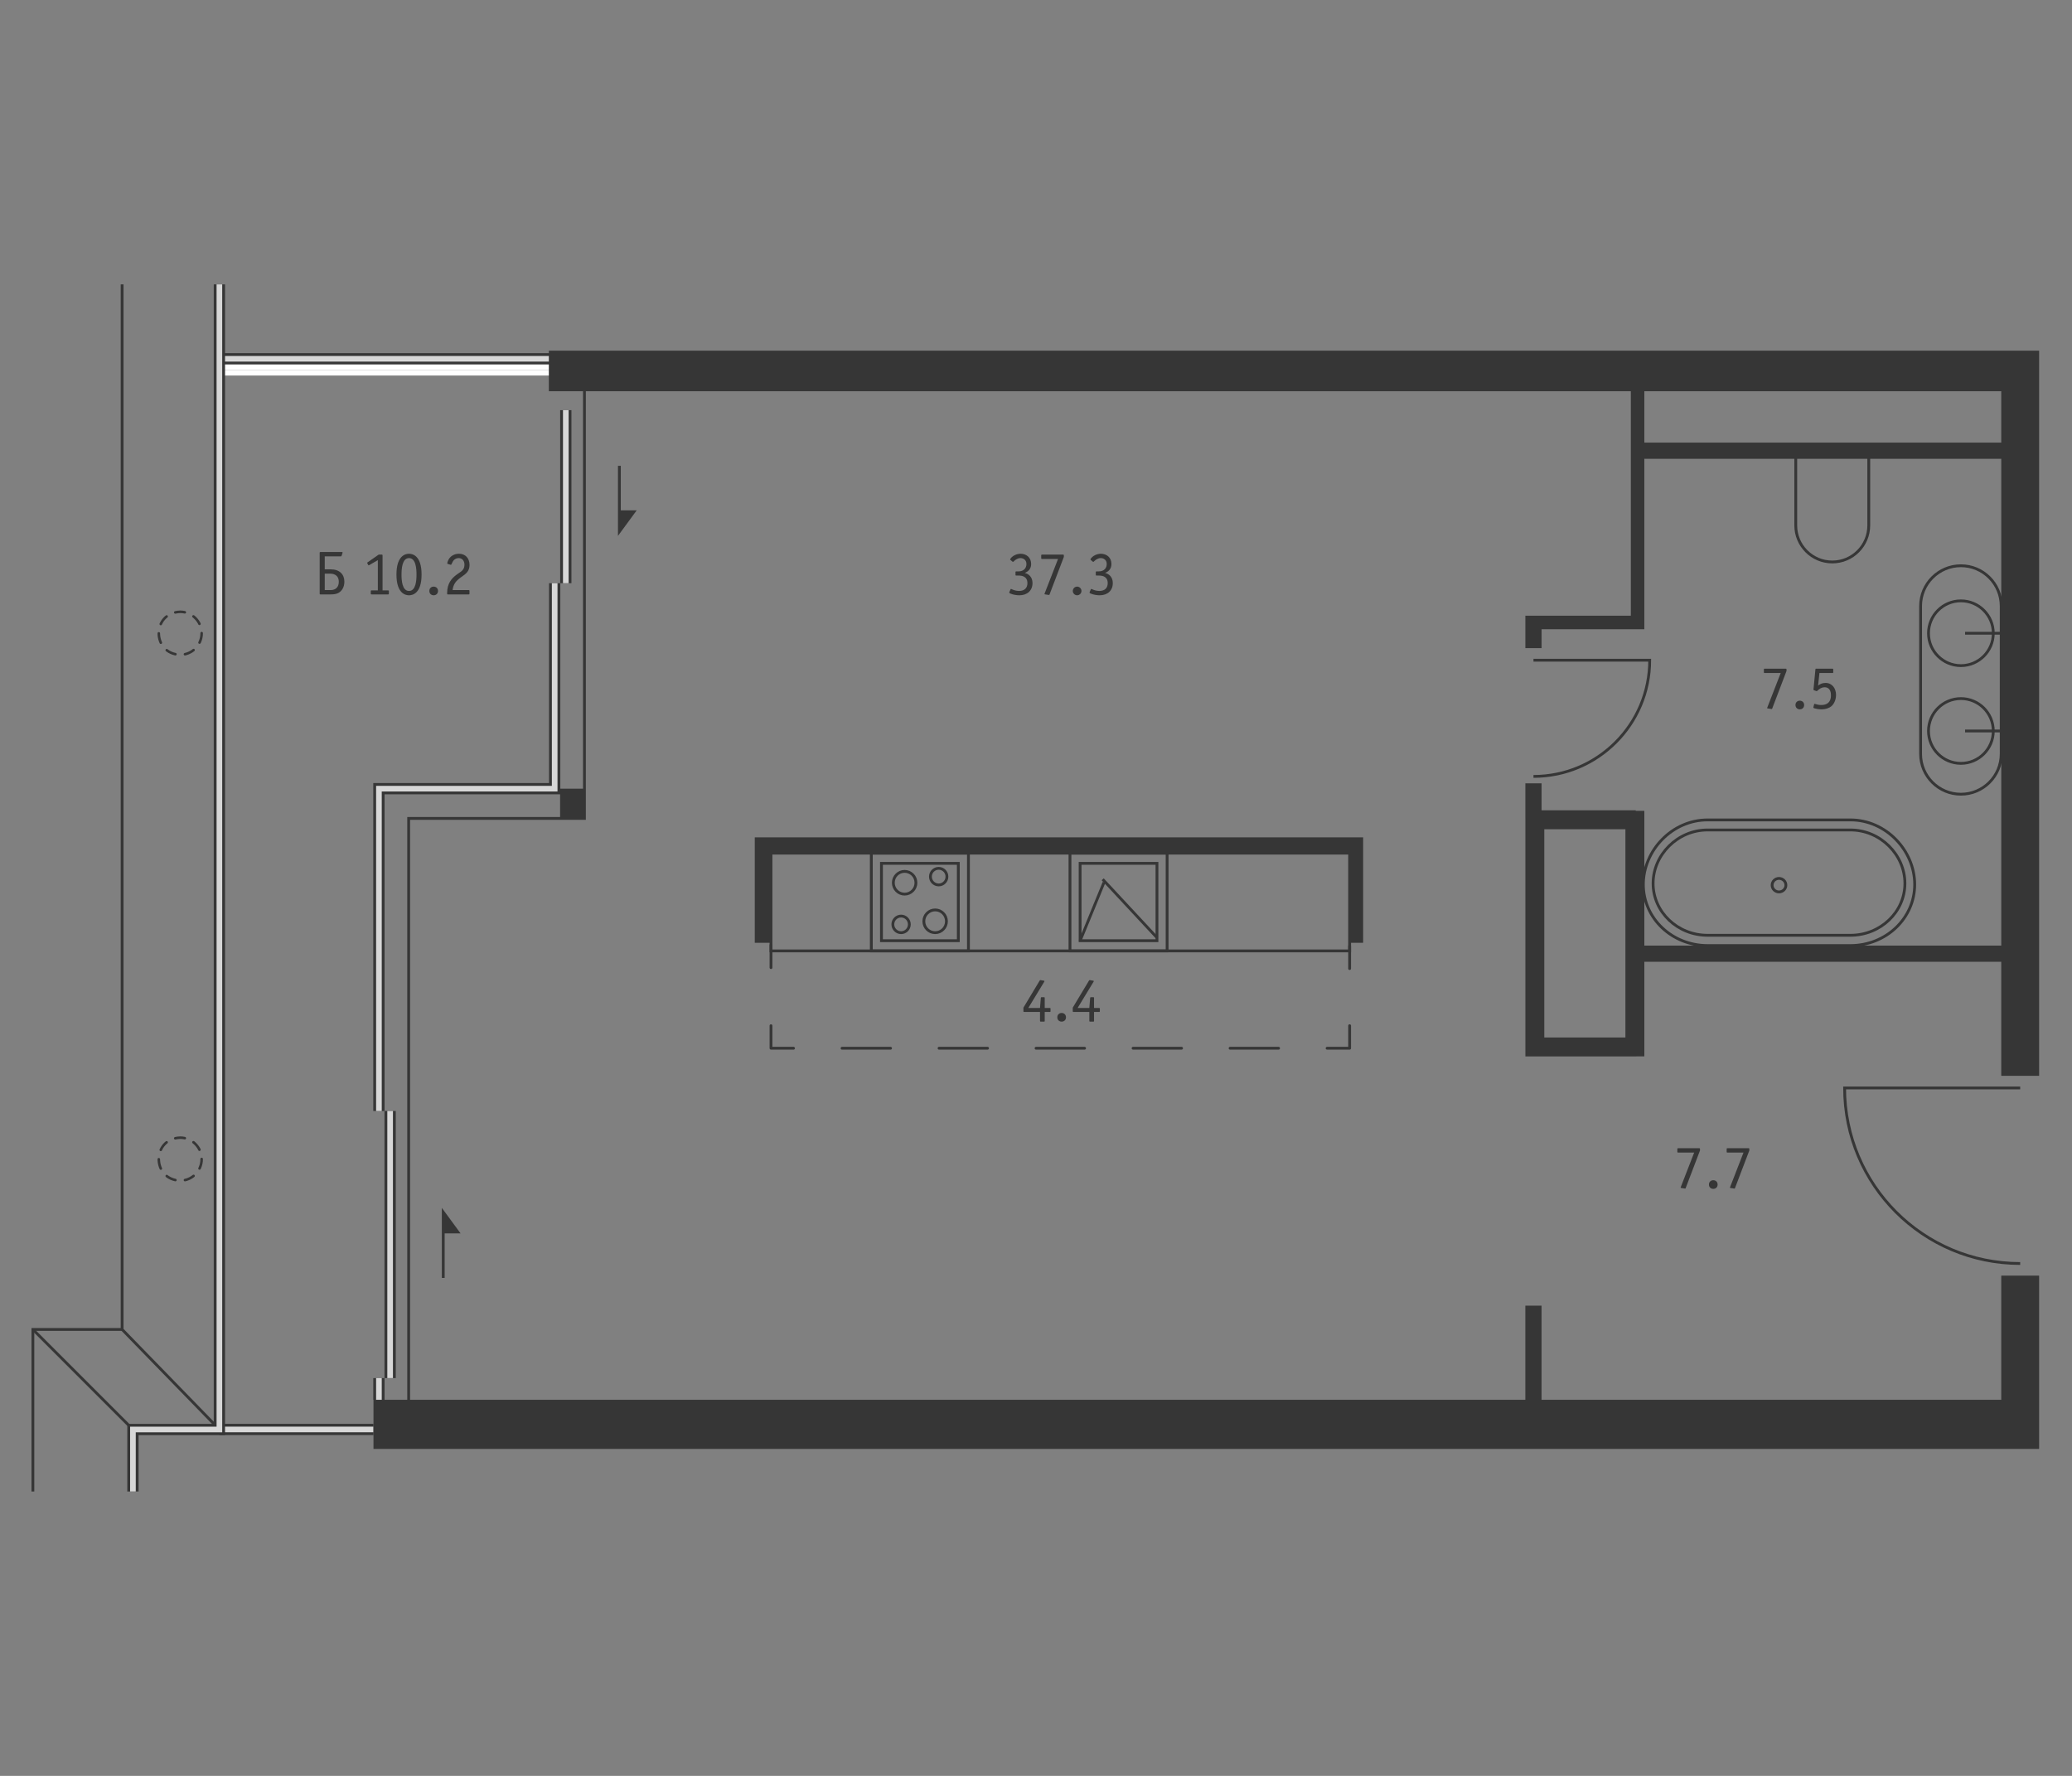 <?xml version="1.0" encoding="utf-8"?>
<!-- Generator: Adobe Illustrator 26.2.1, SVG Export Plug-In . SVG Version: 6.00 Build 0)  -->
<svg version="1.1" id="Слой_1" xmlns="http://www.w3.org/2000/svg" xmlns:xlink="http://www.w3.org/1999/xlink" x="0px" y="0px"
	 viewBox="0 0 630 540" style="enable-background:new 0 0 630 540;" xml:space="preserve">
<rect x="0" y="0" width="630" height="540" fill="#808080" stroke="none"/>
<style type="text/css">
	.st0{fill:#FFFFFF;}
	.st1{fill:none;stroke:#363636;stroke-width:0.856;stroke-miterlimit:10;}
	.st2{fill:none;stroke:#363636;stroke-width:0.856;stroke-linecap:round;stroke-linejoin:round;}
	
		.st3{fill:none;stroke:#363636;stroke-width:0.856;stroke-linecap:round;stroke-linejoin:round;stroke-dasharray:14.748,14.748;}
	.st4{fill:none;stroke:#363636;stroke-width:3.426;stroke-miterlimit:10;}
	.st5{fill:none;stroke:#D7D7D7;stroke-width:1.713;stroke-miterlimit:10;}
	
		.st6{fill:none;stroke:#363636;stroke-width:0.775;stroke-linecap:round;stroke-miterlimit:10;stroke-dasharray:2.929,2.929;}
	.st7{fill:none;stroke:#363636;stroke-width:0.855;stroke-miterlimit:10;}
	.st8{fill:#363636;}
</style>
<g id="Flat_x5F_fill">
</g>
<g id="MOP">
</g>
<g id="Doors">
</g>
<g id="Furniture">
</g>
<g id="Windows">
</g>
<g id="Partitions">
</g>
<g id="Walls">
</g>
<g id="Pylons">
</g>
<g id="Facade">
</g>
<g id="Areas">
	<g>
		<rect x="66.863" y="109.099" class="st0" width="101.789" height="3.453"/>
		<polygon class="st0" points="168.652,112.799 168.652,112.552 66.862,112.552 66.861,114.196 
			614.245,114.196 614.245,112.799 		"/>
		<polyline class="st0" points="66.708,109.099 168.652,109.099 168.652,112.552 614.245,112.552 
					"/>
		<rect x="168.652" y="112.552" class="st0" width="445.594" height="0.247"/>
		<path class="st1" d="M614.245,330.813l-53.387-0c0,29.482,23.905,53.387,53.387,53.387"/>
		<path class="st1" d="M466.26,200.751l35.338-0c0,19.515-15.824,35.338-35.338,35.338"/>
		<path class="st1" d="M568.206,139.169v20.6c0,6.136-4.967,11.112-11.099,11.112
			c-6.129,0-11.099-4.976-11.099-11.112v-20.6"/>
		<g>
			<path class="st1" d="M596.218,202.4c5.44,0,9.849-4.409,9.849-9.849
				s-4.409-9.849-9.849-9.849c-5.44,0-9.849,4.409-9.849,9.849
				S590.778,202.4,596.218,202.4z"/>
			<path class="st1" d="M583.964,184.281c0-6.767,5.49-12.253,12.253-12.253
				c6.767,0,12.256,5.486,12.256,12.253l0,44.964
				c0,6.77-5.489,12.253-12.256,12.253c-6.763,0-12.253-5.482-12.253-12.253V184.281z"/>
			<line class="st1" x1="608.472" y1="192.551" x2="597.49" y2="192.551"/>
			<path class="st1" d="M596.218,232.118c5.44,0,9.849-4.409,9.849-9.849
				c0-5.44-4.409-9.849-9.849-9.849c-5.44,0-9.849,4.409-9.849,9.849
				C586.369,227.709,590.778,232.118,596.218,232.118z"/>
			<line class="st1" x1="608.472" y1="222.269" x2="597.49" y2="222.269"/>
		</g>
		<g>
			<path class="st1" d="M540.916,267.1c-1.159,0-2.094,0.922-2.094,2.057
				s0.936,2.053,2.094,2.053c1.155,0,2.094-0.919,2.094-2.053
				S542.071,267.1,540.916,267.1z"/>
			<path class="st1" d="M562.63,249.317c10.79,0,19.541,9.286,19.541,19.627
				s-8.751,18.577-19.541,18.577H519.201c-10.793-0-19.541-8.236-19.541-18.577
				c0-10.341,8.748-19.627,19.541-19.627L562.63,249.317z"/>
			<path class="st1" d="M502.631,268.627c0,8.694,7.432,15.771,16.57,15.771l43.428,0
				c9.139,0,16.57-7.076,16.57-15.771c0-8.694-7.432-16.255-16.57-16.255
				l-43.428-0C510.063,252.372,502.631,259.933,502.631,268.627z"/>
		</g>
		<g>
			<rect x="325.329" y="259.419" class="st1" width="29.535" height="29.725"/>
			<rect x="328.412" y="262.525" class="st1" width="23.369" height="23.516"/>
			<rect x="264.926" y="259.419" class="st1" width="29.535" height="29.725"/>
			<rect x="268.012" y="262.525" class="st1" width="23.369" height="23.516"/>
			<line class="st1" x1="335.684" y1="268.299" x2="328.413" y2="286.041"/>
			<line class="st1" x1="335.276" y1="267.372" x2="351.782" y2="285.114"/>
			<path class="st1" d="M287.774,280.141c0-1.911-1.536-3.46-3.435-3.46
				c-1.899,0-3.442,1.55-3.442,3.46c0,1.911,1.543,3.46,3.442,3.46
				C286.237,283.601,287.774,282.052,287.774,280.141z"/>
			<path class="st1" d="M276.486,281.078c0-1.395-1.122-2.524-2.508-2.524
				c-1.383,0-2.505,1.129-2.505,2.524c0,1.392,1.122,2.524,2.505,2.524
				C275.364,283.602,276.486,282.469,276.486,281.078z"/>
			<path class="st1" d="M271.617,268.422c0,1.911,1.536,3.46,3.435,3.46
				c1.899,0,3.442-1.55,3.442-3.46c0-1.911-1.543-3.46-3.442-3.46
				C273.154,264.962,271.617,266.512,271.617,268.422z"/>
			<path class="st1" d="M282.902,266.559c0,1.395,1.122,2.524,2.512,2.524
				c1.383,0,2.505-1.129,2.505-2.524c0-1.392-1.122-2.524-2.505-2.524
				C284.024,264.035,282.902,265.167,282.902,266.559z"/>
		</g>
		<rect x="234.424" y="259.419" class="st1" width="175.934" height="29.725"/>
		<g>
			<g>
				<line class="st2" x1="410.359" y1="287.664" x2="410.359" y2="294.515"/>
				<polyline class="st2" points="410.359,311.89 410.359,318.741 403.508,318.741 				"/>
				<line class="st3" x1="388.759" y1="318.741" x2="248.649" y2="318.741"/>
				<polyline class="st2" points="241.275,318.741 234.424,318.741 234.424,311.89 				"/>
				<line class="st2" x1="234.424" y1="294.228" x2="234.424" y2="287.377"/>
			</g>
		</g>
		<line class="st4" x1="118.62" y1="419.04" x2="118.62" y2="337.826"/>
		<line class="st5" x1="118.62" y1="419.04" x2="118.62" y2="337.826"/>
		<line class="st4" x1="172.034" y1="177.335" x2="172.034" y2="124.72"/>
		<line class="st5" x1="172.034" y1="177.335" x2="172.034" y2="124.72"/>
		<polyline class="st1" points="177.698,116.58 177.698,248.86 124.257,248.86 124.257,426.214 
					"/>
		<path class="st1" d="M177.698,116.58"/>
		<line class="st4" x1="115.214" y1="425.638" x2="115.214" y2="419.04"/>
		<line class="st4" x1="66.708" y1="434.66" x2="113.557" y2="434.66"/>
		<polyline class="st4" points="115.214,337.826 115.214,239.817 168.652,239.817 168.652,177.335 
					"/>
		<path class="st4" d="M168.652,124.72"/>
		<line class="st4" x1="66.863" y1="109.099" x2="168.652" y2="109.099"/>
		<line class="st5" x1="115.214" y1="425.638" x2="115.214" y2="419.04"/>
		<line class="st5" x1="66.708" y1="434.66" x2="113.557" y2="434.66"/>
		<polyline class="st5" points="115.214,337.826 115.214,239.817 168.652,239.817 168.652,177.335 
					"/>
		<path class="st5" d="M168.652,124.72"/>
		<line class="st5" x1="66.863" y1="109.099" x2="168.652" y2="109.099"/>
		<g>
			<path class="st6" d="M61.315,192.566c0,3.61-2.927,6.536-6.537,6.536
				c-8.661-0.32-8.659-12.754,0-13.073
				C58.389,186.029,61.315,188.956,61.315,192.566L61.315,192.566z"/>
		</g>
		<g>
			<path class="st6" d="M61.315,352.469c0,3.61-2.927,6.536-6.537,6.536
				c-8.661-0.32-8.659-12.754,0-13.073
				C58.389,345.932,61.315,348.859,61.315,352.469L61.315,352.469z"/>
		</g>
		<polyline class="st7" points="37.13,86.473 37.13,404.251 10,404.251 10,453.527 		"/>
		<polyline class="st4" points="40.419,453.527 40.419,434.67 66.708,434.67 66.708,86.473 		"/>
		<path class="st7" d="M66.708,86.473"/>
		<path class="st7" d="M37.13,86.473"/>
		<line class="st7" x1="37.13" y1="404.251" x2="66.708" y2="434.67"/>
		<line class="st7" x1="10" y1="404.251" x2="40.419" y2="434.67"/>
		<polyline class="st5" points="40.419,453.527 40.419,434.67 66.708,434.67 66.708,86.473 		"/>
		<g>
			<polygon class="st8" points="135.201,375.049 140.041,375.049 134.344,367.28 134.344,370.034 
				134.344,375.049 134.344,388.586 135.201,388.586 			"/>
			<polygon class="st8" points="187.898,141.642 187.898,155.179 187.898,160.195 187.898,162.948 
				193.595,155.179 188.754,155.179 188.754,141.642 			"/>
			<polygon class="st8" points="233.602,254.615 229.491,254.615 229.491,286.678 234.424,286.678 
				234.424,259.419 410.359,259.419 410.359,286.678 414.469,286.678 414.469,254.615 
				412.003,254.615 410.359,254.615 234.424,254.615 			"/>
			<rect x="170.299" y="239.817" class="st8" width="7.399" height="9.043"/>
			<polygon class="st8" points="608.49,425.638 468.717,425.638 468.717,397.019 463.785,397.019 
				463.785,425.638 113.558,425.638 113.558,440.579 620,440.579 620,426.192 620,425.638 
				620,387.886 608.49,387.886 			"/>
			<path class="st8" d="M617.534,106.633h-9.043H166.878v5.919v1.644v4.769H495.859v68.257
				h-27.135h-2.466h-2.466v9.865h4.933v-5.755h27.135h4.111v-4.111v-47.713h108.52
				v148.017H499.967V246.558h-2.607v-0.164H468.724v-8.2h-4.933v10.688h0.006v3.267
				v69.08h5.749v-0h27.946v-0.021h2.475v-28.758h108.523v34.677H620V114.196
				v-1.644v-5.919H617.534z M469.546,252.148h24.667v63.325h-24.667V252.148z
				 M499.97,134.585v-15.62h108.52v15.62H499.97z"/>
			<path class="st8" d="M537.329,215.355c0.038,0.057,0.171,0.075,0.207,0.075l1.111,0.169
				c0.151,0.018,0.187-0.094,0.207-0.169l4.345-11.404v-0.47
				c0-0.112-0.018-0.226-0.224-0.226h-6.436c-0.207,0-0.226,0.114-0.226,0.226
				v0.866c0,0.112,0.018,0.226,0.226,0.226h4.892l-4.064,10.462
				C537.329,215.204,537.274,215.298,537.329,215.355z"/>
			<circle class="st8" cx="547.24" cy="214.376" r="1.317"/>
			<path class="st8" d="M553.738,214.376c-0.789,0-1.223-0.151-1.636-0.264
				c-0.189-0.055-0.246-0.094-0.34-0.094c-0.132,0-0.169,0.114-0.169,0.132
				l-0.207,0.846c-0.037,0.132-0.075,0.283,0.319,0.396
				c0.716,0.206,1.373,0.301,1.995,0.301c1.656,0,2.578-0.508,3.047-0.866
				c0.828-0.659,1.505-1.92,1.505-3.519c0-2.014-1.204-3.65-3.198-3.65
				c-1.017,0-1.694,0.413-2.014,0.639l-0.244,0.171l0.413-3.82h3.971
				c0.226,0,0.226-0.094,0.226-0.207v-0.885c0-0.112-0.018-0.226-0.226-0.226
				h-4.968c-0.207,0-0.207,0.057-0.226,0.244l-0.584,6.021
				c0,0.057,0,0.171,0.038,0.227c0.018,0.018,0.057,0.037,0.151,0.074l0.696,0.246
				c0.094,0.037,0.132,0.037,0.283-0.095c0.263-0.224,0.413-0.375,0.564-0.488
				c0.433-0.319,1.035-0.584,1.656-0.584c0.49,0,1.92,0.151,1.92,2.409
				C556.712,212.175,556.618,214.376,553.738,214.376z"/>
			<path class="st8" d="M511.021,361.17c0.038,0.057,0.171,0.075,0.207,0.075l1.111,0.169
				c0.151,0.018,0.187-0.094,0.207-0.169l4.345-11.404v-0.47
				c0-0.112-0.018-0.226-0.224-0.226h-6.436c-0.207,0-0.226,0.114-0.226,0.226
				v0.866c0,0.112,0.018,0.226,0.226,0.226h4.892l-4.064,10.462
				C511.021,361.019,510.966,361.113,511.021,361.17z"/>
			<circle class="st8" cx="520.931" cy="360.191" r="1.317"/>
			<path class="st8" d="M526.018,361.17c0.038,0.057,0.171,0.075,0.207,0.075l1.111,0.169
				c0.151,0.018,0.187-0.094,0.207-0.169l4.345-11.404v-0.47
				c0-0.112-0.018-0.226-0.224-0.226h-6.436c-0.207,0-0.226,0.114-0.226,0.226
				v0.866c0,0.112,0.018,0.226,0.226,0.226h4.892l-4.064,10.462
				C526.018,361.019,525.962,361.113,526.018,361.17z"/>
			<path class="st8" d="M316.447,310.652h0.997c0.094,0,0.207,0.018,0.207-0.264v-2.673
				h1.542c0.207,0,0.226-0.112,0.226-0.224v-0.773c0-0.112-0.018-0.226-0.226-0.226
				h-1.542v-3.048c0-0.114-0.018-0.226-0.226-0.226h-0.716
				c-0.151,0-0.226,0.037-0.244,0.244l-0.244,3.029h-3.556l4.836-7.96
				c0.037-0.055,0.075-0.112,0.075-0.169c0-0.132-0.151-0.151-0.226-0.169
				l-0.885-0.151c-0.151-0.018-0.207-0.075-0.338,0.132l-0.077,0.112l-4.872,8.111
				v1.092c0,0.206,0.112,0.224,0.226,0.224h4.817v2.71
				C316.222,310.538,316.24,310.652,316.447,310.652z"/>
			<circle class="st8" cx="322.8" cy="309.334" r="1.317"/>
			<path class="st8" d="M331.444,310.652h0.997c0.094,0,0.207,0.018,0.207-0.264v-2.673h1.542
				c0.207,0,0.226-0.112,0.226-0.224v-0.773c0-0.112-0.018-0.226-0.226-0.226
				h-1.542v-3.048c0-0.114-0.018-0.226-0.226-0.226h-0.716
				c-0.151,0-0.226,0.037-0.244,0.244l-0.244,3.029h-3.556l4.836-7.96
				c0.037-0.055,0.075-0.112,0.075-0.169c0-0.132-0.151-0.151-0.226-0.169
				l-0.885-0.151c-0.151-0.018-0.207-0.075-0.338,0.132l-0.077,0.112l-4.872,8.111
				v1.092c0,0.206,0.112,0.224,0.226,0.224h4.817v2.71
				C331.218,310.538,331.237,310.652,331.444,310.652z"/>
			<path class="st8" d="M309.854,179.691c-0.773,0-1.599-0.226-1.994-0.433
				c-0.321-0.151-0.378-0.187-0.435-0.187c-0.094,0-0.13,0.055-0.151,0.112
				l-0.395,0.885c-0.094,0.226,0.207,0.358,0.321,0.413
				c0.903,0.396,2.031,0.529,2.746,0.529c2.409,0,3.991-1.45,3.991-3.708
				c0-1.9-1.224-2.822-2.352-3.086c1.07-0.432,1.937-1.241,1.937-2.71
				c0-2.069-1.542-3.123-3.198-3.123c-1.281,0-2.486,0.657-3.051,1.448
				c-0.13,0.189-0.151,0.226-0.151,0.263c0,0.057,0.057,0.114,0.114,0.171
				l0.622,0.527c0.057,0.037,0.094,0.055,0.13,0.055
				c0.134,0,0.264-0.169,0.358-0.263c0.378-0.376,1.131-0.885,1.92-0.885
				c0.753,0,1.823,0.433,1.823,1.806c0,1.224-0.789,2.24-2.425,2.24h-0.679
				c-0.11,0-0.224,0.018-0.224,0.226v0.81c0,0.112,0.017,0.226,0.224,0.226
				h0.679c1.091,0,2.726,0.263,2.726,2.313
				C312.393,178.674,311.603,179.691,309.854,179.691z"/>
			<path class="st8" d="M317.598,180.67c0.04,0.057,0.171,0.075,0.207,0.075l1.111,0.169
				c0.151,0.018,0.187-0.094,0.207-0.169l4.345-11.404v-0.47
				c0-0.112-0.017-0.226-0.224-0.226h-6.436c-0.207,0-0.224,0.114-0.224,0.226
				v0.866c0,0.112,0.017,0.226,0.224,0.226h4.894l-4.064,10.462
				C317.598,180.519,317.545,180.613,317.598,180.67z"/>
			<path class="st8" d="M328.825,179.691c0-0.716-0.602-1.318-1.315-1.318
				c-0.716,0-1.318,0.602-1.318,1.318c0,0.716,0.602,1.318,1.318,1.318
				C328.223,181.009,328.825,180.407,328.825,179.691z"/>
			<path class="st8" d="M334.271,179.691c-0.773,0-1.599-0.226-1.994-0.433
				c-0.321-0.151-0.378-0.187-0.435-0.187c-0.094,0-0.13,0.055-0.151,0.112
				l-0.395,0.885c-0.094,0.226,0.207,0.358,0.321,0.413
				c0.903,0.396,2.031,0.529,2.746,0.529c2.409,0,3.991-1.45,3.991-3.708
				c0-1.9-1.224-2.822-2.352-3.086c1.07-0.432,1.937-1.241,1.937-2.71
				c0-2.069-1.542-3.123-3.198-3.123c-1.281,0-2.486,0.657-3.051,1.448
				c-0.13,0.189-0.151,0.226-0.151,0.263c0,0.057,0.057,0.114,0.114,0.171
				l0.622,0.527c0.057,0.037,0.094,0.055,0.13,0.055
				c0.134,0,0.264-0.169,0.358-0.263c0.378-0.376,1.131-0.885,1.92-0.885
				c0.753,0,1.823,0.433,1.823,1.806c0,1.224-0.789,2.24-2.425,2.24h-0.679
				c-0.11,0-0.224,0.018-0.224,0.226v0.81c0,0.112,0.017,0.226,0.224,0.226
				h0.679c1.091,0,2.726,0.263,2.726,2.313
				C336.81,178.674,336.02,179.691,334.271,179.691z"/>
			<path class="st8" d="M100.586,173.126h-1.845v-3.952h4.837
				c0.207,0,0.263-0.094,0.301-0.226l0.281-0.865
				c0.02-0.057,0.077-0.226-0.224-0.226h-6.511c-0.207,0-0.226,0.112-0.226,0.226
				v12.438c0,0.112,0.018,0.226,0.226,0.226h2.748c0.977,0,1.88,0,2.746-0.47
				c0.96-0.527,1.788-1.656,1.788-3.407
				C104.708,174.65,103.258,173.126,100.586,173.126z M100.568,179.428h-1.826v-4.986
				h1.733c0.395,0,2.539,0.057,2.539,2.484
				C103.013,178.47,102.092,179.428,100.568,179.428z"/>
			<path class="st8" d="M118.234,180.521v-0.771c0-0.114-0.018-0.226-0.226-0.226h-1.693
				v-10.651c0-0.112-0.018-0.226-0.226-0.226h-0.96l-3.369,2.352
				c-0.057,0.038-0.13,0.095-0.13,0.151c0,0.02,0,0.038,0.055,0.132l0.283,0.527
				c0.018,0.038,0.037,0.094,0.114,0.094c0.018,0,0.074,0,0.206-0.074l2.598-1.505
				v9.201h-1.92c-0.207,0-0.226,0.112-0.226,0.226v0.771
				c0,0.207,0.114,0.226,0.226,0.226h5.043
				C118.122,180.746,118.234,180.728,118.234,180.521z"/>
			<path class="st8" d="M124.363,181.011c0.903,0,3.819-0.378,3.819-6.304
				c0-5.966-2.935-6.322-3.819-6.322c-0.885,0-3.82,0.356-3.82,6.322
				C120.542,180.633,123.459,181.011,124.363,181.011z M124.363,169.701
				c2.126,0,2.276,3.387,2.276,5.006c0,1.599-0.132,4.986-2.276,4.986
				c-2.146,0-2.278-3.387-2.278-4.986
				C122.085,173.088,122.235,169.701,124.363,169.701z"/>
			<circle class="st8" cx="131.863" cy="179.693" r="1.318"/>
			<path class="st8" d="M136.178,180.746h6.343c0.112,0,0.224-0.018,0.224-0.226v-0.865
				c0-0.114-0.018-0.227-0.224-0.227h-4.912c0.189-1.467,0.771-2.445,1.806-3.312
				c0.452-0.375,0.903-0.696,1.092-0.826c1.091-0.773,2.258-1.562,2.258-3.501
				c0-2.051-1.28-3.405-3.2-3.405c-1.637,0-2.803,0.885-3.312,2.032
				c-0.094,0.226-0.263,0.696-0.263,0.883c0,0.132,0.057,0.151,0.151,0.171
				l0.883,0.263c0.207,0.057,0.283-0.206,0.378-0.433
				c0.169-0.395,0.375-0.808,0.753-1.127c0.319-0.264,0.808-0.472,1.316-0.472
				c0.997,0,1.75,0.753,1.75,2.014c0,1.392-0.828,1.957-1.448,2.372
				c-0.358,0.244-0.659,0.432-1.166,0.826c-1.186,0.942-2.654,2.39-2.654,5.439
				v0.169C135.952,180.633,135.971,180.746,136.178,180.746z"/>
		</g>
	</g>
</g>
</svg>
